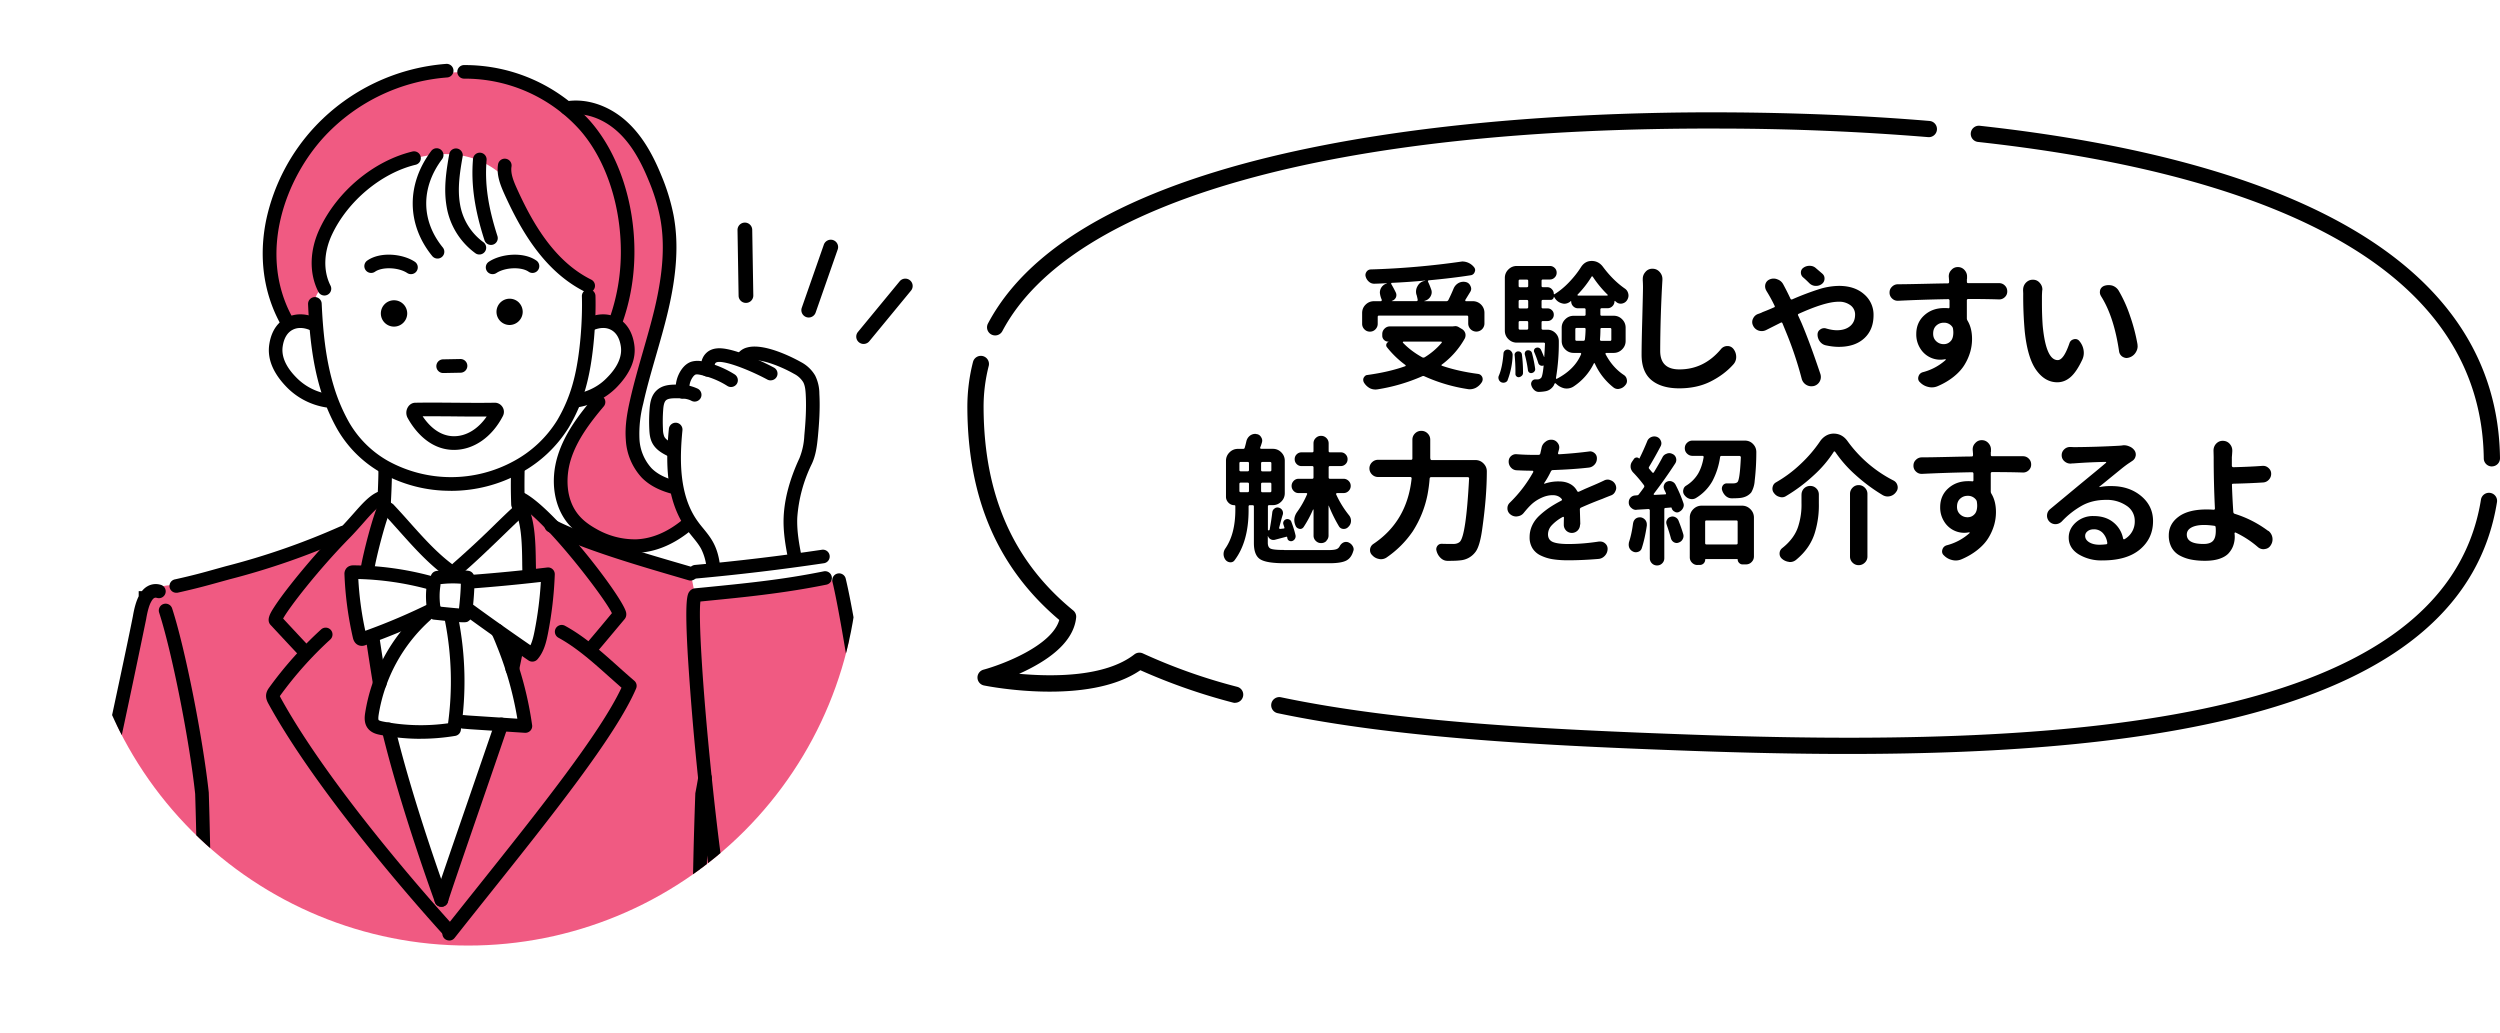 <svg xmlns="http://www.w3.org/2000/svg" viewBox="0 0 462.16 190.93"><defs><clipPath id="b"><path d="M14.39 102.64a72.16 72.16 0 0 0 144.32 0C158.71 62.79 126.38 0 86.53 0S14.39 62.79 14.39 102.64Z" style="fill:none"/></clipPath><pattern id="c" width="50" height="50" x="0" y="0" patternTransform="matrix(.08 0 0 .08 -7379.34 -6162.12)" patternUnits="userSpaceOnUse"><path d="M0 0h50v50H0z" style="fill:none"/><path d="M10 0H0v10A10 10 0 0 0 10 0Z" style="fill:#333"/><circle cx="25" cy="25" r="10" style="fill:#333"/><path d="M50 40a10 10 0 0 0-10 10h10V40ZM0 40v10h10A10 10 0 0 0 0 40ZM50 10V0H40a10 10 0 0 0 10 10Z" style="fill:#333"/></pattern><filter id="a" width="173" height="172" x="0" y="16.47" filterUnits="userSpaceOnUse"><feOffset/><feGaussianBlur result="e" stdDeviation="4.51"/><feFlood flood-color="#000" flood-opacity=".4"/><feComposite in2="e" operator="in"/><feComposite in="SourceGraphic"/></filter></defs><path d="M318.61 22.27c-73.02-.33-138.52 14.3-138.27 53.24.11 17.39 6.34 29.71 17.12 38.52-.76 7.28-15.25 11.22-15.25 11.22s19.43 3.94 28.43-3.08c24.39 11.45 61.24 13.68 102.13 15.15 75.3 2.7 146.15-3.01 147.86-50.05 1.73-47.53-61.45-64.63-142.02-65Z" style="fill:#fff"/><path d="M228.35 129.94c-.13 0-.26-.02-.39-.05a109.43 109.43 0 0 1-17.15-5.99c-9.67 6.62-28.1 2.98-28.9 2.82a1.5 1.5 0 0 1-.1-2.92c3.57-.97 12.66-4.44 14.01-9.19-11.32-9.56-16.88-22.36-16.99-39.1-.02-2.98.34-5.89 1.06-8.66a1.5 1.5 0 0 1 2.9.76 30.65 30.65 0 0 0-.96 7.88c.1 16.12 5.52 28.34 16.57 37.36.39.32.6.82.54 1.32-.37 3.56-3.31 6.76-8.72 9.52-.62.32-1.23.61-1.83.87 6.25.57 15.93.61 21.32-3.59a1.52 1.52 0 0 1 1.56-.18 104.06 104.06 0 0 0 17.45 6.18c.8.21 1.28 1.03 1.06 1.83a1.51 1.51 0 0 1-1.45 1.12ZM341.6 139.38c-9.69 0-19.39-.23-28.88-.57-26.44-.95-54.13-2.27-76.53-6.97a1.5 1.5 0 0 1 .62-2.94c22.17 4.66 49.71 5.97 76.02 6.91 64.28 2.3 138.93-.55 145.81-43.45a1.5 1.5 0 0 1 1.72-1.24c.82.13 1.38.9 1.24 1.72-6.2 38.67-62.77 46.54-120 46.54ZM460.66 86.23a1.5 1.5 0 0 1-1.5-1.48c-.21-16.56-8.98-30-26.08-39.94-15.69-9.13-38.38-15.38-67.42-18.57a1.5 1.5 0 0 1 .33-2.99c29.46 3.24 52.55 9.62 68.6 18.96 18.07 10.51 27.35 24.81 27.57 42.49a1.5 1.5 0 0 1-1.48 1.52h-.02ZM183.96 62.01a1.5 1.5 0 0 1-1.32-2.2c18.88-35.71 101.38-39.2 135.98-39.04 13.49.06 26.3.6 38.08 1.59a1.5 1.5 0 0 1-.25 2.99 477.53 477.53 0 0 0-37.84-1.58c-71.99-.33-120.55 13.32-133.31 37.44-.27.51-.79.8-1.33.8Z"/><circle cx="86.55" cy="102.64" r="72.16" style="fill:#fff;filter:url(#a)"/><path d="M149.05 58.62c.71.25 1.48-.13 1.73-.83l4.08-11.67c.25-.71-.13-1.48-.83-1.73s-1.48.13-1.73.83l-4.08 11.67c-.25.71.13 1.48.83 1.73ZM137.45 55.92a1.36 1.36 0 0 0 1.81-1.3l-.2-12.13a1.36 1.36 0 0 0-2.72.04l.2 12.13c0 .59.39 1.08.91 1.26ZM159.2 63.51c.52.18 1.13.03 1.5-.42l7.71-9.36c.48-.58.39-1.44-.19-1.91a1.35 1.35 0 0 0-1.91.19l-7.71 9.36a1.35 1.35 0 0 0 .61 2.14ZM254.94 58.34c-.17 0-.25.08-.25.25v1.27c0 .39-.14.73-.42 1.02-.28.29-.62.43-1.02.43s-.74-.14-1.02-.43a1.42 1.42 0 0 1-.42-1.02v-1.98c0-.63.22-1.15.65-1.57.43-.42.95-.63 1.56-.63h1.24c.07 0 .12-.03.15-.09a.26.26 0 0 0 .03-.17 4.18 4.18 0 0 1-.35-1.27 1.75 1.75 0 0 1 1.29-1.75c0-.03 0-.05-.03-.05-.75.05-1.5.08-2.26.1h-.05c-.36 0-.68-.12-.96-.36a1.9 1.9 0 0 1-.61-.94c-.03-.1-.05-.2-.05-.3 0-.22.07-.42.2-.61a.96.96 0 0 1 .76-.43 148.43 148.43 0 0 0 16.91-1.47 2.8 2.8 0 0 1 2.18 1.02c.15.17.23.36.23.58 0 .1-.03.21-.08.33a.89.89 0 0 1-.71.61c-2.29.36-4.88.67-7.77.94-.07 0-.11.03-.14.09a.2.2 0 0 0-.01.17c.22.46.41.93.58 1.42.07.17.1.35.1.53 0 .27-.08.53-.23.79-.25.42-.63.69-1.12.81-.02 0-.02.02 0 .05h4.06a.4.4 0 0 0 .38-.23c.34-.68.66-1.38.96-2.11.19-.44.49-.78.91-1.02a1.9 1.9 0 0 1 1.35-.18c.41.1.69.35.86.74.08.17.13.34.13.51 0 .2-.07.41-.2.61l-.89 1.45c-.02.05-.01.1.01.15s.06.08.11.08h1.22a2.14 2.14 0 0 1 2.2 2.2v1.9a1.5 1.5 0 0 1-1.5 1.52 1.5 1.5 0 0 1-1.5-1.52v-1.19c0-.17-.08-.25-.25-.25h-16.28Zm13.79 1.98.3-.03c.24 0 .46.07.66.2l.61.36c.29.19.48.44.58.76a1.37 1.37 0 0 1-.1.97 15.24 15.24 0 0 1-4.24 4.82c-.05.02-.07.06-.06.11 0 .06.04.1.09.11 2 .68 4.21 1.18 6.65 1.5.37.05.63.25.79.58a1.03 1.03 0 0 1-.1.99c-.29.44-.66.78-1.12 1.02-.36.17-.71.25-1.07.25-.14 0-.26 0-.38-.03a30.54 30.54 0 0 1-8-2.36.47.47 0 0 0-.46 0 33.37 33.37 0 0 1-8.25 2.41 2.34 2.34 0 0 1-1.37-.2 2.9 2.9 0 0 1-1.07-.99 1.07 1.07 0 0 1-.18-.58c0-.22.08-.42.25-.61a.72.72 0 0 1 .53-.28c2.67-.37 5-.91 6.98-1.62.05-.02.08-.05.09-.1a.15.15 0 0 0-.06-.13 17.59 17.59 0 0 1-3.4-3.28.58.58 0 0 1-.11-.56c.06-.2.19-.35.39-.43 0-.03 0-.05-.03-.05h-.03c-.3 0-.56-.11-.77-.32a1.06 1.06 0 0 1-.32-.77v-.3c0-.39.14-.72.42-1s.61-.42 1-.42h11.65s.07 0 .1-.03Zm-6.86-5.79a1.99 1.99 0 0 1 .18-1.63c.27-.51.69-.83 1.24-.96l.18-.05v-.03c-2 .19-4.05.33-6.17.43-.05 0-.09.03-.11.08s-.02.1.01.15c.32.54.6 1.07.84 1.57a1.1 1.1 0 0 1 0 .92c-.15.3-.4.51-.74.61v.05h4.57c.07 0 .12-.03.17-.08.04-.05.05-.11.04-.18-.05-.29-.12-.58-.2-.89Zm4.65 8.83s.04-.08.01-.13-.06-.08-.11-.08h-6.98s-.06.03-.09.08-.02.09.01.13c.95 1 2.13 1.9 3.55 2.69.15.08.3.08.46 0a13.03 13.03 0 0 0 3.15-2.69ZM278.71 70.3a.81.81 0 0 1-.55.42.94.94 0 0 1-.7-.09.91.91 0 0 1-.41-.53.88.88 0 0 1 .05-.69c.42-.98.7-2.34.84-4.06a.74.74 0 0 1 .29-.56.75.75 0 0 1 .62-.15c.24.05.43.18.58.38s.22.42.2.66a13.88 13.88 0 0 1-.94 4.62Zm21.81-7.27c0 .61-.22 1.13-.65 1.56s-.95.65-1.56.65h-1.37c-.05 0-.09.03-.13.08a.14.14 0 0 0 0 .15c.85 1.62 1.96 2.9 3.35 3.83.32.2.52.49.58.86a1.12 1.12 0 0 1-.25 1.01c-.29.37-.64.6-1.07.69-.1.03-.21.05-.33.05a1.3 1.3 0 0 1-.81-.28 11.77 11.77 0 0 1-3.45-4.42c-.02-.05-.05-.08-.1-.08s-.08.03-.1.08a10.66 10.66 0 0 1-3.81 4.29 2.36 2.36 0 0 1-1.65.28 3.22 3.22 0 0 1-1.55-.89.15.15 0 0 0-.13-.04c-.05 0-.09.05-.13.11-.07.2-.15.36-.25.48-.39.52-.91.83-1.55.91-.27.05-.62.08-1.04.1h-.05c-.32 0-.61-.12-.86-.36a1.91 1.91 0 0 1-.53-.89.85.85 0 0 1 .15-.76.72.72 0 0 1 .66-.3h.33a.9.9 0 0 0 .71-.33c.17-.25.31-.98.43-2.18 0-.02 0-.03-.03-.05-.02-.02-.03-.02-.05 0a.65.65 0 0 1-.56-.05.7.7 0 0 1-.36-.46c-.19-.61-.43-1.27-.74-1.98a.55.55 0 0 1 0-.47.55.55 0 0 1 .36-.32.7.7 0 0 1 .89.36 24.84 24.84 0 0 1 .57 1.34c.03 0 .04-.02.04-.05.05-.66.09-1.45.13-2.36.02-.08 0-.15-.05-.19a.28.28 0 0 0-.18-.06h-4.98c-.61 0-1.13-.22-1.56-.65s-.65-.95-.65-1.56v-9.75c0-.61.22-1.13.65-1.56s.95-.65 1.56-.65h6.12c.34 0 .63.12.88.36s.37.53.37.88-.12.64-.37.89a1.2 1.2 0 0 1-.88.37h-1.29c-.17 0-.25.08-.25.25v.94c0 .15.08.23.23.23h.81c.34 0 .63.12.86.37.24.25.36.54.36.88 0 .02.02.03.05.05.03.02.06.02.08 0 .91-.56 1.81-1.29 2.68-2.2.87-.91 1.61-1.84 2.22-2.81.49-.76 1.15-1.14 1.98-1.14s1.54.36 2.08 1.09c1.25 1.68 2.59 3 4.01 3.99.34.22.56.53.66.94.03.12.05.25.05.38 0 .25-.07.5-.2.74-.2.37-.5.61-.89.71a1.27 1.27 0 0 1-1.1-.2l-.3-.25c-.02-.02-.04-.02-.06 0-.03.02-.04.03-.04.05 0 .36-.13.66-.38.91s-.56.38-.91.38h-1.07c-.17 0-.25.08-.25.25v.89c0 .17.08.25.25.25h2.21c.61 0 1.13.22 1.56.65s.65.95.65 1.56v2.44ZM280 65.67a.58.58 0 0 1 .15-.48.66.66 0 0 1 .46-.23c.19-.02.35.03.5.14.14.11.22.26.24.44.13 1.08.2 2.12.2 3.12v.28c0 .2-.07.38-.22.52a1 1 0 0 1-.52.27.57.57 0 0 1-.46-.15.57.57 0 0 1-.2-.46v-.51c0-.93-.05-1.91-.15-2.95Zm2.51-13.73c0-.17-.08-.25-.25-.25h-1.27c-.17 0-.25.08-.25.25v.91c0 .17.08.25.25.25h1.27c.17 0 .25-.08.25-.25v-.91Zm0 3.76c0-.17-.08-.25-.25-.25h-1.27c-.17 0-.25.08-.25.25v1.07c0 .17.08.25.25.25h1.27c.17 0 .25-.08.25-.25V55.7Zm-1.52 3.65c-.17 0-.25.08-.25.25v1.09c0 .17.08.25.25.25h1.27c.17 0 .25-.08.25-.25V59.6c0-.17-.08-.25-.25-.25h-1.27Zm.89 6.17a.73.73 0 0 1 .08-.48.54.54 0 0 1 .41-.28c.19-.03.36 0 .52.09.16.09.27.23.32.42.27 1.02.46 1.97.58 2.87.03.19 0 .36-.13.52a.7.7 0 0 1-.46.29.55.55 0 0 1-.5-.09.63.63 0 0 1-.24-.44c-.12-.91-.31-1.88-.58-2.89Zm3.1-4.82c0 .17.08.25.25.25h.81c.61 0 1.12.22 1.55.66.39.41.58.89.58 1.45a39 39 0 0 1-.53 6.83c0 .05.02.09.06.13.04.03.08.03.11 0 2.2-1.15 3.69-2.66 4.47-4.52.03-.07.03-.13 0-.18a.16.16 0 0 0-.15-.08h-1.22c-.61 0-1.13-.22-1.56-.65s-.65-.95-.65-1.56v-2.44c0-.61.22-1.13.65-1.56s.95-.65 1.56-.65h1.96c.17 0 .25-.08.25-.25v-.89c0-.17-.08-.25-.25-.25h-1.14a1.2 1.2 0 0 1-.9-.37 1.22 1.22 0 0 1-.37-.9c0-.02-.01-.03-.04-.05-.03-.02-.05-.02-.06 0l-.1.1c-.34.25-.69.38-1.07.38-.15 0-.3-.03-.46-.08a2.13 2.13 0 0 1-1.29-.96l-.15-.23c-.02-.02-.03-.02-.05 0 0 .15-.06.28-.17.39a.54.54 0 0 1-.39.17h-1.47c-.15 0-.23.08-.23.25v1.09c0 .15.08.23.23.23h.86c.32 0 .6.11.83.34s.34.5.34.83-.11.6-.34.83-.5.34-.83.34h-.86c-.15 0-.23.08-.23.23v1.12Zm6.24 2.05c0 .17.08.25.25.25h1.24c.17 0 .26-.08.28-.25.07-.52.11-1.15.13-1.88 0-.17-.08-.25-.25-.25h-1.4c-.17 0-.25.08-.25.25v1.88Zm.43-8.32s-.04.08-.03.13c.02.05.05.08.1.08h5.41s.06-.02.08-.06c.02-.04 0-.08-.03-.11a19.68 19.68 0 0 1-2.72-3.3c-.03-.05-.08-.08-.14-.08s-.1.03-.11.08a18.86 18.86 0 0 1-2.56 3.28Zm6.23 6.45c0-.17-.08-.25-.25-.25h-1.52c-.17 0-.25.08-.25.25 0 .68-.03 1.3-.08 1.88 0 .07.02.13.06.18.04.05.1.08.17.08h1.62c.17 0 .25-.08.25-.25v-1.88ZM303.69 51.71v-.15c0-.49.16-.91.48-1.27a1.6 1.6 0 0 1 1.29-.61h.03c.54 0 .99.21 1.35.63.32.37.48.8.48 1.27v.18a239.03 239.03 0 0 0-.41 13.1c0 2.29 1.18 3.43 3.55 3.43 3.03 0 5.59-1.25 7.69-3.76.3-.36.69-.54 1.14-.56h.05c.44 0 .8.17 1.09.51.36.46.53.96.53 1.52a2 2 0 0 1-.53 1.37c-1.13 1.27-2.54 2.32-4.21 3.16s-3.61 1.26-5.79 1.26-3.91-.51-5.13-1.52-1.83-2.58-1.83-4.7c0-1.27.04-3.5.13-6.69.08-3.19.13-5.11.13-5.75 0-.49-.02-.96-.05-1.42ZM326.54 53.74a1.54 1.54 0 0 1-.18-1.22c.13-.42.41-.72.84-.89a1.81 1.81 0 0 1 1.4.02c.47.17.83.48 1.07.94a48.9 48.9 0 0 1 1.32 2.62c.07.15.18.19.33.13a52.07 52.07 0 0 1 4.8-1.83 12.8 12.8 0 0 1 3.83-.66c1.95 0 3.5.52 4.66 1.55a4.95 4.95 0 0 1 1.74 3.86c0 1.81-.58 3.24-1.73 4.29-1.15 1.05-2.72 1.57-4.7 1.57-.73 0-1.52-.09-2.39-.28-.46-.1-.83-.35-1.12-.74a2.07 2.07 0 0 1-.41-1.24c0-.42.17-.74.51-.96a1.21 1.21 0 0 1 1.07-.18c.74.22 1.41.33 2.01.33 1.02 0 1.83-.26 2.44-.77.61-.52.91-1.22.91-2.12a2.1 2.1 0 0 0-.83-1.71 3.45 3.45 0 0 0-2.25-.67c-1.62 0-4.07.75-7.34 2.23-.15.07-.19.18-.1.33l.61 1.35c1.07 2.52 2.23 5.68 3.5 9.47a1.73 1.73 0 0 1-1.21 2.2 2.8 2.8 0 0 1-.48.05 1.86 1.86 0 0 1-1.77-1.39 66.56 66.56 0 0 0-3-8.89l-.56-1.37c-.07-.15-.18-.19-.33-.1l-2.72 1.37a1.82 1.82 0 0 1-1.37.08 1.72 1.72 0 0 1-1.02-.94 1.4 1.4 0 0 1 0-1.26c.2-.44.53-.74.99-.89.36-.12.62-.23.79-.33.51-.19 1.2-.47 2.08-.86.17-.05.21-.15.13-.3a26.93 26.93 0 0 0-1.52-2.77Zm10.34-3.15c.27.24.41.53.41.89 0 .44-.18.79-.53 1.04-.3.22-.64.33-1.02.33h-.15a1.7 1.7 0 0 1-1.12-.51c-.42-.42-.81-.79-1.17-1.09a1.15 1.15 0 0 1-.38-.86c0-.37.15-.67.46-.89a1.9 1.9 0 0 1 1.12-.36h.05c.44 0 .82.14 1.14.43l1.19 1.02ZM369.55 52.34c.42 0 .79.15 1.09.46.29.29.43.64.43 1.07s-.15.78-.46 1.07c-.29.27-.63.41-1.02.41h-.05c-1.54-.05-3.45-.08-5.71-.08-.07 0-.12.03-.17.08a.28.28 0 0 0-.06.18v3.33c0 .15.05.3.15.46.54.91.81 2.03.81 3.35 0 .8-.11 1.59-.33 2.37a9.73 9.73 0 0 1-1.04 2.36c-.47.79-1.14 1.53-2.01 2.23s-1.88 1.3-3.05 1.79a2.7 2.7 0 0 1-1.7.1 3 3 0 0 1-1.5-.86.93.93 0 0 1-.33-.71c0-.12.02-.23.05-.33.12-.41.38-.68.79-.81a10.08 10.08 0 0 0 4.24-2.26c.03-.03.04-.07.01-.1s-.06-.05-.09-.05a4.34 4.34 0 0 1-4.64-2.03 4.8 4.8 0 0 1-.71-2.62c0-1.42.5-2.58 1.49-3.47s2.21-1.33 3.67-1.33c.25 0 .51 0 .76.03.07.02.12 0 .17-.04.04-.04.06-.1.06-.17v-1.22c-.02-.17-.1-.25-.25-.25-3.05.05-6.13.15-9.24.3h-.1c-.39 0-.73-.14-1.02-.41a1.44 1.44 0 0 1-.48-1.12c0-.41.14-.75.43-1.04.29-.3.65-.47 1.09-.48 1.05 0 2.68-.03 4.89-.08s3.66-.08 4.35-.08c.17 0 .25-.09.25-.28 0-.24 0-.41-.03-.51 0-.14 0-.26-.03-.38v-.15c0-.44.15-.82.46-1.14.32-.37.73-.56 1.22-.56s.91.19 1.24.56c.3.34.46.73.46 1.17v.33c0 .07 0 .12-.03.15v.51c0 .08.02.15.06.19.04.04.1.06.17.06h5.69Zm-12.18 9.35c0 .58.19 1.04.58 1.4.39.36.85.53 1.37.53.58 0 1.04-.23 1.4-.69.25-.34.38-.83.38-1.47 0-.2-.02-.41-.05-.63a.83.83 0 0 0-.18-.46 1.83 1.83 0 0 0-1.55-.71c-.53 0-.98.18-1.37.53-.39.36-.58.85-.58 1.5ZM374 53.59c0-.51.17-.95.51-1.32.36-.37.78-.56 1.27-.56h.03c.52 0 .96.2 1.29.61.3.34.46.74.46 1.19 0 .07 0 .13-.03.18-.03.47-.05.86-.05 1.17v1.12c0 1.59.05 3.04.15 4.34.41 4.16 1.33 6.25 2.77 6.25.73 0 1.45-1.03 2.16-3.1.13-.41.41-.66.84-.76a.95.95 0 0 1 1.01.35 3.38 3.38 0 0 1 .81 2.16c0 .44-.09.86-.28 1.27-.71 1.51-1.43 2.58-2.17 3.22s-1.55.96-2.45.96c-1.52 0-2.82-.76-3.9-2.27s-1.78-3.91-2.12-7.17a72.65 72.65 0 0 1-.28-6.96l-.03-.69Zm14.42 1.17a1.33 1.33 0 0 1-.23-.71c0-.14.02-.28.05-.43.13-.39.4-.65.79-.79a2.53 2.53 0 0 1 1.47-.03c.49.17.87.47 1.14.89a24.67 24.67 0 0 1 2.13 4.71 33.7 33.7 0 0 1 1.37 5.22l.03.38c0 .39-.11.76-.33 1.12a2.15 2.15 0 0 1-1.7 1.06c-.24 0-.47-.07-.71-.2a1.41 1.41 0 0 1-.69-1.04c-.63-4.28-1.74-7.68-3.33-10.18ZM237.42 101.69h8.2c.61 0 1.06-.05 1.36-.14.3-.09.52-.27.67-.55.15-.3.37-.53.66-.69.17-.08.34-.13.51-.13.12 0 .24.02.36.05.37.14.66.36.86.69.13.2.2.42.2.63 0 .12-.03.24-.08.36-.25.85-.69 1.43-1.32 1.74-.63.31-1.64.47-3.05.47h-8.38c-2.22 0-3.71-.25-4.47-.75-.76-.5-1.14-1.49-1.14-2.98v-6.75c0-.17-.08-.25-.25-.25h-.48c-.17 0-.25.08-.25.25v.69c0 3.86-.86 6.94-2.59 9.24a.88.88 0 0 1-.74.38h-.08a1.2 1.2 0 0 1-.86-.46 1.78 1.78 0 0 1-.06-2.05c1.25-1.79 1.88-4.2 1.88-7.21v-.66c0-.12-.06-.18-.18-.18-.42 0-.79-.15-1.09-.46s-.46-.67-.46-1.09v-6.65c0-.61.22-1.13.65-1.56s.95-.65 1.56-.65h.96c.17 0 .27-.08.3-.23.12-.42.22-.81.3-1.17.1-.42.32-.77.66-1.04.3-.22.63-.33.96-.33.07 0 .13 0 .2.03.41.03.71.23.91.58.13.2.2.42.2.63 0 .14-.03.28-.08.43a7.96 7.96 0 0 1-.3.86c-.02.05 0 .1.03.15.03.05.08.08.15.08h2.16c.61 0 1.13.22 1.56.65s.65.95.65 1.56v5.99c0 .61-.22 1.13-.65 1.56s-.95.65-1.56.65h-.66c-.17 0-.25.08-.25.25v4.27c0 .1.05.15.15.14.1 0 .16-.06.18-.17.19-1.02.35-2.06.48-3.15.03-.3.17-.54.41-.71a.86.86 0 0 1 .76-.17 1.02 1.02 0 0 1 .81.97c0 .1 0 .2-.03.3-.1.3-.23.74-.38 1.31l-.3 1.13c-.02.07 0 .12.04.17a.2.2 0 0 0 .14.06l.69-.08c.1-.02.13-.08.1-.18l-.18-.56a.7.7 0 0 1 .04-.58.78.78 0 0 1 1.04-.34.7.7 0 0 1 .39.44c.32.85.58 1.66.76 2.44a.93.93 0 0 1-.59 1.09.7.7 0 0 1-.58-.05.59.59 0 0 1-.33-.46.67.67 0 0 1-.03-.18c-.02-.08-.07-.12-.15-.1l-2.11.56a1.06 1.06 0 0 1-1.3-.69h-.03v1.24c0 .58.18.94.53 1.1.36.16 1.18.24 2.46.24Zm-8.05-16.3c-.17 0-.25.08-.25.25v1.24c0 .17.08.25.25.25h1.27c.17 0 .25-.08.25-.25v-1.24c0-.17-.08-.25-.25-.25h-1.27Zm0 3.83c-.17 0-.25.08-.25.25v1.27c0 .17.08.25.25.25h1.27c.17 0 .25-.08.25-.25v-1.27c0-.17-.08-.25-.25-.25h-1.27Zm5.41-2.08c.17 0 .25-.08.25-.25v-1.24c0-.17-.08-.25-.25-.25h-1.4c-.17 0-.25.08-.25.25v1.24c0 .17.08.25.25.25h1.4Zm0 3.86c.17 0 .25-.08.25-.25v-1.27c0-.17-.08-.25-.25-.25h-1.4c-.17 0-.25.08-.25.25v1.27c0 .17.08.25.25.25h1.4Zm10.44 8.99c-.27.27-.6.41-.99.41s-.72-.14-.99-.41a1.32 1.32 0 0 1-.41-.96v-4.8s-.01-.03-.04-.04l-.06.01a20.8 20.8 0 0 1-1.75 3.25c-.17.22-.37.33-.61.33-.07 0-.13 0-.18-.03a.88.88 0 0 1-.69-.58 2.52 2.52 0 0 1-.23-1.02c0-.52.18-1.03.53-1.52a16.88 16.88 0 0 0 1.83-3.25.14.14 0 0 0 0-.15.16.16 0 0 0-.15-.08h-1.42c-.36 0-.66-.13-.91-.39s-.38-.57-.38-.93.13-.66.38-.93c.25-.26.56-.39.91-.39h2.51c.17 0 .25-.08.25-.25v-1.85c0-.17-.08-.25-.25-.25h-1.96a1.2 1.2 0 0 1-.9-.37c-.25-.25-.37-.55-.37-.9s.12-.66.37-.9c.25-.25.55-.37.9-.37h1.96c.17 0 .25-.08.25-.25v-1.4c0-.39.13-.72.41-.99.27-.27.6-.41.99-.41s.72.14.99.41c.27.27.41.6.41.99v1.4c0 .17.08.25.25.25h1.98c.36 0 .66.12.9.37.25.25.37.55.37.9s-.12.66-.37.9c-.25.25-.55.37-.9.37h-1.98c-.17 0-.25.08-.25.25v1.85c0 .17.08.25.25.25h2.51c.36 0 .66.13.93.39.26.26.39.57.39.93s-.13.66-.39.93c-.26.26-.57.39-.93.39h-1.22c-.05 0-.09.03-.13.08-.03.05-.04.1-.03.15a18.19 18.19 0 0 0 2.39 3.88c.24.3.36.64.36 1.02 0 .42-.15.79-.46 1.09-.24.27-.53.41-.86.41h-.08a.99.99 0 0 1-.84-.51 26.96 26.96 0 0 1-1.87-3.8c-.03 0-.04.03-.04.06v5.48c0 .37-.14.69-.41.96ZM264.44 84.8c0 .17.08.25.25.25h8.07c.59 0 1.1.22 1.52.66.39.41.58.88.58 1.42 0 3.11-.28 6.64-.84 10.59-.3 2.25-.75 3.72-1.32 4.39a3.85 3.85 0 0 1-2.67 1.47c-.54.07-1.24.1-2.08.1h-.36c-.46 0-.87-.17-1.23-.5a2.72 2.72 0 0 1-.85-1.61c0-.22.06-.42.18-.61.2-.29.47-.43.81-.43h.03c.66.02 1.37.03 2.13.03.52 0 .93-.14 1.22-.41.76-.78 1.33-4.67 1.7-11.68.02-.07 0-.13-.05-.18s-.11-.08-.18-.08h-6.78c-.17 0-.26.08-.28.25a26.45 26.45 0 0 1-.41 3.07 19.58 19.58 0 0 1-2.71 6.69 18.47 18.47 0 0 1-4.9 4.88 1.9 1.9 0 0 1-.99.28c-.12 0-.24-.02-.36-.05a2.15 2.15 0 0 1-1.24-.69 1.24 1.24 0 0 1-.41-.94v-.13c.05-.42.25-.75.58-.99 4.18-2.78 6.55-6.82 7.11-12.14a.28.28 0 0 0-.06-.18.21.21 0 0 0-.17-.08h-5.97c-.44 0-.82-.16-1.13-.47a1.56 1.56 0 0 1 0-2.24c.31-.31.69-.47 1.13-.47h6.09c.17 0 .25-.08.25-.25V81.3c0-.46.16-.85.48-1.17.32-.32.71-.48 1.17-.48s.85.16 1.17.48c.32.32.48.71.48 1.17v3.45ZM292.09 96.99c0 .41-.14.76-.43 1.07a1.5 1.5 0 0 1-2.16 0c-.27-.3-.41-.65-.41-1.04v-.05c0-.29 0-.71.03-1.27 0-.07-.03-.11-.08-.14s-.1-.02-.15.01a7.87 7.87 0 0 0-2.03 1.54 2.47 2.47 0 0 0-.69 1.66c0 .69.3 1.17.89 1.42.59.25 1.55.38 2.87.38 1.76 0 3.65-.15 5.66-.46h.23c.34 0 .63.11.89.33.32.27.48.61.48 1.02v.05c-.02.47-.19.89-.52 1.24s-.73.55-1.21.58c-2.03.17-3.9.25-5.61.25-1.07 0-2.01-.07-2.82-.2a7.94 7.94 0 0 1-2.21-.69 3.6 3.6 0 0 1-1.52-1.33 3.8 3.8 0 0 1-.53-2.07c0-.76.16-1.49.48-2.17.32-.69.78-1.3 1.38-1.85.6-.55 1.21-1.03 1.83-1.45.62-.41 1.33-.83 2.15-1.26.17-.08.19-.19.08-.33-.39-.46-.94-.69-1.65-.69s-1.41.17-2.13.51c-.73.34-1.35.76-1.88 1.27-.39.37-.84.87-1.35 1.5-.29.36-.67.57-1.14.63-.08.02-.17.03-.25.03a1.7 1.7 0 0 1-1.04-.36 1.4 1.4 0 0 1-.58-1.07v-.1c0-.41.15-.75.46-1.04a24.42 24.42 0 0 0 4.32-5.66c.02-.05 0-.1-.03-.15a.16.16 0 0 0-.13-.08h-.05c-.88 0-1.83-.03-2.84-.08a1.48 1.48 0 0 1-1.07-.5 1.6 1.6 0 0 1-.43-1.13c0-.39.14-.72.43-.99.27-.24.58-.36.94-.36a42.5 42.5 0 0 0 3.15.13h.99c.17 0 .28-.08.33-.23l.23-1.02c.08-.47.31-.85.69-1.14.32-.27.68-.41 1.07-.41h.15c.46.03.82.24 1.09.61.19.25.28.52.28.81 0 .12-.02.25-.05.38l-.18.66c-.02.05 0 .1.03.15.03.05.08.08.15.08a79.81 79.81 0 0 0 5.74-.54c.3 0 .58.11.84.33.29.25.43.57.43.94v.03c0 .44-.14.82-.43 1.14-.29.32-.64.51-1.07.56-1.9.22-4.11.37-6.65.46a.42.42 0 0 0-.36.25c-.39.81-.8 1.53-1.24 2.16-.02.03-.01.06.01.09s.05.03.09.01a7.8 7.8 0 0 1 2.67-.41c.76 0 1.43.15 2.01.46.58.3 1.02.75 1.32 1.32.08.14.2.17.36.1l1.09-.5 1.19-.51a52 52 0 0 0 2.31-1.03c.22-.12.45-.18.69-.18.19 0 .37.04.56.13a1.53 1.53 0 0 1 1.02 1.42c0 .19-.05.38-.15.58-.17.41-.46.68-.86.81-.49.19-1 .39-1.52.61a67.94 67.94 0 0 0-3.96 1.62.37.37 0 0 0-.23.36l.08 2.74ZM307.65 90.46c-.07-.15-.1-.3-.1-.46 0-.12.03-.24.08-.36a1 1 0 0 1 .56-.61 1.12 1.12 0 0 1 .89-.02c.3.12.52.31.66.58a24.11 24.11 0 0 1 1.45 3.38c.05.14.08.27.08.41 0 .19-.05.37-.15.56-.15.3-.39.53-.71.69a.75.75 0 0 1-.38.1.75.75 0 0 1-.43-.13 1.02 1.02 0 0 1-.56-.63v-.05c-.03-.08-.09-.12-.18-.1l-.94.08c-.17 0-.25.08-.25.25v9.04c0 .37-.13.69-.39.95s-.58.39-.95.39-.69-.13-.95-.39a1.3 1.3 0 0 1-.39-.95v-8.86c0-.07-.03-.12-.08-.17a.28.28 0 0 0-.18-.06l-2.16.13-.1.03c-.34 0-.63-.12-.89-.36a1.27 1.27 0 0 1-.48-.91v-.13c0-.32.1-.6.3-.84.24-.27.54-.41.91-.43l.33-.03c.12 0 .22-.05.3-.15.29-.37.61-.8.96-1.29.1-.14.1-.28 0-.43a23.04 23.04 0 0 0-2.03-2.39c-.25-.29-.4-.61-.43-.96v-.15c0-.3.09-.59.28-.86l.33-.48c.1-.15.25-.24.44-.27.19-.03.36.03.5.17.05.03.08.03.1-.03.51-1.02.97-2.05 1.4-3.1.13-.37.38-.64.74-.81.19-.08.38-.13.58-.13.17 0 .33.03.48.08.36.14.6.38.74.74.07.15.1.3.1.46 0 .19-.05.37-.15.56a76.02 76.02 0 0 1-2.11 3.76c-.1.15-.09.29.03.41l.56.66c.03.03.08.05.14.05s.11-.03.14-.08c.61-1 1.13-1.91 1.57-2.74.17-.36.44-.59.81-.71.15-.07.31-.1.48-.1.19 0 .38.05.58.15.34.15.56.41.66.76a1.2 1.2 0 0 1-.15.99 90.13 90.13 0 0 1-3.96 5.61c-.03.03-.04.08-.01.13s.06.08.11.08l2.03-.1c.05 0 .09-.02.11-.06.03-.04.03-.09.01-.14-.1-.24-.21-.47-.33-.69Zm-5.74 6.25c.05-.34.21-.62.48-.84.22-.15.46-.23.71-.23h.23c.36.07.64.25.86.53.17.24.25.5.25.79v.2c-.24 1.61-.55 3-.94 4.19a1 1 0 0 1-.66.66c-.14.05-.28.08-.43.08a1.1 1.1 0 0 1-.53-.13 1.37 1.37 0 0 1-.69-.71c-.07-.19-.1-.37-.1-.56 0-.15.02-.3.05-.46.32-.96.58-2.14.76-3.53Zm6.2.25a.92.92 0 0 1 .05-.84 1 1 0 0 1 .63-.56c.13-.05.26-.08.38-.08.19 0 .36.04.53.13.29.14.49.36.61.66.34.86.63 1.68.86 2.46a1.2 1.2 0 0 1-.1.94c-.15.3-.4.52-.74.63a.94.94 0 0 1-.36.08c-.17 0-.34-.04-.51-.13a1.2 1.2 0 0 1-.56-.71c-.2-.76-.47-1.62-.81-2.59Zm3.77-13.1c-.28-.27-.42-.6-.42-1s.14-.73.42-1c.28-.27.61-.41 1-.41h9.67c.61 0 1.12.21 1.52.63.41.42.61.92.61 1.5 0 1.81-.1 3.57-.3 5.28a4.95 4.95 0 0 1-.63 2.16c-.46.56-1.1.9-1.93 1.02-.37.05-.93.08-1.68.08-.41 0-.77-.14-1.09-.41a2.43 2.43 0 0 1-.69-1.09c-.03-.1-.05-.2-.05-.3 0-.2.06-.4.18-.58a.88.88 0 0 1 .74-.38h1.17c.37 0 .64-.08.81-.25.29-.34.49-1.86.61-4.57 0-.07-.03-.13-.08-.18s-.11-.08-.18-.08h-3.3c-.17 0-.26.08-.28.25a13.65 13.65 0 0 1-1.41 4.39 8.52 8.52 0 0 1-3.06 3.15c-.24.14-.47.2-.71.2-.14 0-.27-.02-.41-.05-.39-.1-.72-.33-.99-.69a1.14 1.14 0 0 1-.25-.71c0-.08 0-.16.03-.23.05-.36.23-.63.53-.81a6.6 6.6 0 0 0 2.21-2.22c.49-.85.83-1.87 1.02-3.03a.2.2 0 0 0-.04-.18.21.21 0 0 0-.17-.08h-1.85c-.39 0-.72-.14-1-.41Zm1.92 20.59c-.39 0-.72-.14-1-.42s-.42-.61-.42-1v-7.34c0-.61.22-1.13.65-1.56s.95-.65 1.56-.65h7.44c.61 0 1.13.22 1.56.65s.65.95.65 1.56v7.16c0 .41-.14.76-.43 1.05-.29.3-.64.44-1.07.44h-.61c-.24 0-.44-.09-.62-.27s-.27-.39-.27-.62c0-.07-.03-.1-.1-.1h-5.81c-.07 0-.1.03-.1.1a.98.98 0 0 1-.99.99h-.43Zm7.43-7.99c0-.17-.08-.25-.25-.25h-5.51c-.17 0-.25.08-.25.25v3.94c0 .17.08.25.25.25h5.51c.17 0 .25-.08.25-.25v-3.94ZM339.24 83.53c-.03-.05-.08-.08-.14-.08s-.1.03-.11.08a21.5 21.5 0 0 1-3.71 4.35 30.3 30.3 0 0 1-5.1 3.82 1.35 1.35 0 0 1-1.22.15c-.41-.1-.75-.34-1.02-.71-.19-.24-.28-.5-.28-.79 0-.1 0-.19.03-.28.07-.39.27-.69.61-.89a23.54 23.54 0 0 0 4.61-3.44 24.59 24.59 0 0 0 3.57-4.18c.29-.42.65-.76 1.09-1.02a2.8 2.8 0 0 1 1.4-.38c1.05 0 1.9.46 2.56 1.37a23.78 23.78 0 0 0 8.53 7.31c.37.2.61.51.71.91a1.3 1.3 0 0 1-.23 1.17 1.89 1.89 0 0 1-1.6.86c-.29 0-.58-.08-.86-.23a31.98 31.98 0 0 1-5.07-3.76 22.9 22.9 0 0 1-3.77-4.29Zm-6.2 7.9a1.58 1.58 0 0 1 1.6-1.6c.44 0 .82.15 1.13.46.31.3.47.69.47 1.14v1.62a17.24 17.24 0 0 1-.69 5.26c-.27.96-.7 1.89-1.29 2.77-.59.88-1.35 1.69-2.26 2.44-.32.25-.69.38-1.09.38-.07 0-.14 0-.2-.03a2.38 2.38 0 0 1-1.27-.56c-.3-.25-.46-.58-.46-.96 0-.42.16-.76.48-1.02.78-.61 1.42-1.27 1.93-1.98s.87-1.45 1.09-2.22a13 13 0 0 0 .55-4.17v-1.52Zm8.96-.13c0-.44.16-.82.47-1.14.31-.32.69-.48 1.13-.48s.82.16 1.14.48c.32.32.48.7.48 1.14v11.58c0 .44-.16.82-.48 1.13-.32.31-.7.47-1.14.47s-.82-.16-1.13-.47a1.55 1.55 0 0 1-.47-1.13V91.3ZM373.97 84.34c.42 0 .79.15 1.09.46.29.29.43.64.43 1.07s-.15.78-.46 1.07c-.29.27-.63.41-1.02.41h-.05c-1.54-.05-3.45-.08-5.71-.08-.07 0-.12.03-.17.08a.28.28 0 0 0-.06.18v3.33c0 .15.05.3.15.46.54.91.81 2.03.81 3.35 0 .8-.11 1.59-.33 2.37a9.73 9.73 0 0 1-1.04 2.36c-.47.79-1.14 1.53-2.01 2.23s-1.88 1.3-3.05 1.79a2.7 2.7 0 0 1-1.7.1 3 3 0 0 1-1.5-.86.93.93 0 0 1-.33-.71c0-.12.02-.23.05-.33.12-.41.38-.68.79-.81a10.08 10.08 0 0 0 4.24-2.26c.03-.03.04-.07.01-.1s-.06-.05-.09-.05a4.34 4.34 0 0 1-4.64-2.03 4.8 4.8 0 0 1-.71-2.62c0-1.42.5-2.58 1.49-3.47s2.21-1.33 3.67-1.33c.25 0 .51 0 .76.03.07.02.12 0 .17-.04.04-.04.06-.1.06-.17v-1.22c-.02-.17-.1-.25-.25-.25-3.05.05-6.13.15-9.24.3h-.1c-.39 0-.73-.14-1.02-.41a1.44 1.44 0 0 1-.48-1.12c0-.41.14-.75.43-1.04.29-.3.65-.47 1.09-.48 1.05 0 2.68-.03 4.89-.08s3.66-.08 4.35-.08c.17 0 .25-.09.25-.28 0-.24 0-.41-.03-.51 0-.14 0-.26-.03-.38v-.15c0-.44.15-.82.46-1.14.32-.37.73-.56 1.22-.56s.91.19 1.24.56c.3.34.46.73.46 1.17v.33c0 .07 0 .12-.03.15v.51c0 .08.02.15.06.19.04.04.1.06.17.06h5.69Zm-12.19 9.35c0 .58.19 1.04.58 1.4.39.36.85.53 1.37.53.58 0 1.04-.23 1.4-.69.25-.34.38-.83.38-1.47 0-.2-.02-.41-.05-.63a.83.83 0 0 0-.18-.46 1.83 1.83 0 0 0-1.55-.71c-.53 0-.98.18-1.37.53-.39.36-.58.85-.58 1.5ZM392.35 82.34c.08-.02.18-.03.28-.03.34 0 .66.07.96.2.41.15.74.4.99.74.17.24.25.5.25.79 0 .08 0 .17-.03.25-.07.37-.26.67-.58.89l-.61.41c-.41.27-.91.64-1.5 1.12l-2.31 1.88c-.95.78-1.52 1.24-1.7 1.37a.08.08 0 0 0 0 .09 10.12 10.12 0 0 1 2.23-.19c2.18 0 4.01.61 5.48 1.83s2.21 2.77 2.21 4.65c0 2.12-.8 3.86-2.41 5.22-1.61 1.36-3.91 2.04-6.91 2.04a8.07 8.07 0 0 1-4.49-1.16c-1.19-.77-1.78-1.79-1.78-3.06 0-1.07.44-2 1.31-2.79a4.7 4.7 0 0 1 3.31-1.19c1.47 0 2.68.39 3.63 1.16a5.01 5.01 0 0 1 1.8 2.98c.02.07.05.11.1.14s.11.02.18-.01a3.74 3.74 0 0 0 1.88-3.4 3.3 3.3 0 0 0-1.52-2.78 6.44 6.44 0 0 0-3.81-1.08c-1.61 0-3.05.33-4.32 1a15.52 15.52 0 0 0-3.83 2.98c-.32.32-.7.49-1.14.51h-.03a1.56 1.56 0 0 1-1.57-1.55c0-.49.19-.9.56-1.22l2.5-2.07 2.65-2.2 2.39-1.97a167.4 167.4 0 0 0 2.82-2.35.12.12 0 0 0 .01-.1c0-.03-.04-.05-.09-.05a97.9 97.9 0 0 0-5.97.28c-.14 0-.28 0-.43.03h-.13c-.39 0-.75-.14-1.07-.41-.36-.3-.53-.69-.53-1.14 0-.42.16-.78.47-1.08.31-.3.68-.44 1.1-.44h.05l.69.03a170.15 170.15 0 0 0 8.31-.26l.58-.05Zm-4.26 18.36c.44 0 .85-.03 1.24-.08.17 0 .25-.09.23-.28a3.26 3.26 0 0 0-.84-1.82 2.2 2.2 0 0 0-1.65-.67c-.47 0-.86.12-1.16.36-.3.24-.44.52-.44.86 0 .47.25.86.74 1.17.49.3 1.12.46 1.88.46ZM419.34 98.13a1.98 1.98 0 0 1 .77 1.57c0 .41-.12.79-.36 1.14-.25.39-.62.61-1.09.66a.75.75 0 0 1-.2.03c-.39 0-.74-.13-1.04-.38a18.02 18.02 0 0 0-4.11-2.69.14.14 0 0 0-.15 0 .16.16 0 0 0-.08.13 4.86 4.86 0 0 1-.24 2.29c-.18.5-.46.96-.85 1.4-.39.43-.96.77-1.7 1.02-.75.25-1.63.37-2.67.37-.96 0-1.84-.08-2.62-.24a7.35 7.35 0 0 1-2.11-.77 3.73 3.73 0 0 1-1.45-1.47 4.57 4.57 0 0 1-.51-2.21c0-1.4.6-2.56 1.8-3.45 1.2-.9 2.94-1.35 5.21-1.35.44 0 .87.02 1.29.05.07 0 .12-.02.17-.06.04-.04.06-.1.06-.17a191.34 191.34 0 0 1-.23-9.49l-.03-1.22c0-.47.15-.89.46-1.24.34-.37.75-.56 1.24-.56.52 0 .96.19 1.29.56.32.36.48.77.48 1.24v.13c-.02.32-.04.69-.08 1.09v1.6c0 .07.03.13.08.18s.11.08.18.08c2.17-.05 3.97-.14 5.41-.25h.13c.36 0 .68.13.96.38.34.29.51.65.51 1.09 0 .41-.14.76-.41 1.07-.29.32-.64.5-1.07.53-1.49.1-3.33.18-5.54.23-.17 0-.25.08-.23.25.05 1.56.13 3.22.25 4.98.02.17.1.28.25.33 2.27.71 4.33 1.77 6.2 3.17Zm-9.72-.02c0-.25 0-.47-.03-.63 0-.17-.08-.26-.25-.28-.69-.1-1.32-.15-1.88-.15-1 0-1.78.16-2.35.47-.57.31-.85.75-.85 1.31 0 1.15 1.03 1.73 3.1 1.73.81 0 1.39-.19 1.74-.57.35-.38.52-1 .52-1.87Z"/><g style="clip-path:url(#b)"><path d="M80.97 13.6c-7.86.76-22.6 6.83-28.3 20.42s-1.08 22.57.8 26.22l5.3-1.29 50.27 1.07 4.36.22s5.21 3.3 1.52 7.83a93.67 93.67 0 0 0-7.72 10.74c-1.85 3.02-5.37 12.25-1.85 15.77 3.52 3.52 9.56 9.23 18.12 4.7s10.57-8.39 10.57-11.24c0 0-5.37 5.03-11.41 1.51-6.04-3.52-7.89-8.56-4.53-18.29 3.36-9.73 8.56-30.53 2.85-39.26-5.7-8.72-6.88-11.74-14.6-12.08l-8.56-3.86c-3.36-1.51-6.98-3.42-16.83-2.46Z" style="fill:#f05a82"/><path d="M117.16 102.2c-2.68 0-5.49-.77-8.17-2.25a13.92 13.92 0 0 1-3.85-3c-2.71-3.14-3.49-8.01-2.03-12.71 1.26-4.08 3.91-7.57 6.58-10.73a1.25 1.25 0 1 1 1.92 1.62c-2.5 2.96-4.96 6.2-6.09 9.86-.94 3.04-1.03 7.35 1.54 10.33.77.9 1.81 1.7 3.16 2.45a14.29 14.29 0 0 0 7.43 1.93c6.06-.26 10.62-5.23 12.8-8.18l.51-.7c1.58-2.18 3.38-4.64 6.25-5.41a1.26 1.26 0 0 1 .65 2.43c-2.02.54-3.47 2.53-4.87 4.46l-.53.72c-2.44 3.3-7.6 8.89-14.71 9.19l-.59.01Z"/><path d="M129.7 91.99c-1.72 0-3.44-.2-5.09-.6-2.58-.63-4.52-1.63-5.95-3.07a11.19 11.19 0 0 1-2.97-7.04c-.19-2.52.25-4.96.76-7.23.69-3.07 1.57-6.13 2.42-9.09.74-2.58 1.51-5.24 2.14-7.88 1.6-6.74 1.93-12.1 1.02-16.87a34.93 34.93 0 0 0-2.1-6.81c-1.69-4.16-3.53-7.06-5.79-9.1-2.71-2.45-6.12-3.6-9.12-3.07a1.27 1.27 0 0 1-1.46-1.02 1.27 1.27 0 0 1 1.02-1.46c3.76-.66 7.97.72 11.25 3.69 2.55 2.31 4.6 5.49 6.44 10.02a37.74 37.74 0 0 1 2.24 7.29c.97 5.13.64 10.83-1.05 17.92-.64 2.7-1.42 5.39-2.17 8-.84 2.92-1.72 5.94-2.38 8.94a22.3 22.3 0 0 0-.7 6.49 8.63 8.63 0 0 0 2.24 5.46c1.09 1.1 2.65 1.88 4.76 2.4a19.08 19.08 0 0 0 12.23-1.09c.64-.28 1.38 0 1.66.64s0 1.38-.64 1.66a21.9 21.9 0 0 1-8.76 1.84Z"/><path d="M9.57 189.67h120.61a265.1 265.1 0 0 1-.45-7.17v-.05c-.27-5.26-.41-10.73-.38-16.39.59 2.22 2.69 8.97 9.28 13.44 2.09 1.41 6.85 4.65 12.59 3.6l.33-.07c7.04-1.48 11.27-8.6 12.24-14.37.5-2.96.12-5.5-.28-7.17l-.04-.31-.21-1.74-.07-.59-.48-3.74-.14-1.04-.1-.78a76.7 76.7 0 0 0-.21-1.52l-.14-1.01-.32-2.36-.17-1.22-.05-.32-.13-.92-.09-.62-.18-1.27c-.59-4.13-1.24-8.51-1.89-12.8l-.19-1.21-.08-.48-.11-.72-.19-1.2c-.34-.07-2.47-13.51-3.65-20.41-.5 0-1.12.04-1.82.09l-1.24-4.45-5.06.5c-.52-2.58-.99-5.18-.87-7.8a28.4 28.4 0 0 1 2.8-10.39c.67-1.44.86-3 1.01-4.61.25-2.58.41-5.18.27-7.77a6.46 6.46 0 0 0-.63-2.82 5.4 5.4 0 0 0-2.17-2.01c-2.59-1.48-8.79-4.17-10.17-1.67l-.02.36a19.9 19.9 0 0 0-3.15-.93c-.92-.17-1.99-.24-2.66.41-.56.54-.65 1.38-.65 2.16v.04-.04c-.31-.1-.63-.18-.95-.25a3.12 3.12 0 0 0-1.63-.04c-.51.17-.9.56-1.21 1-.67.97-.95 2.2-.79 3.37-.42-.04-.85-.04-1.27-.04-.95 0-1.99.08-2.69.73-.68.63-.84 1.64-.91 2.57-.1 1.25-.11 2.51-.04 3.76.03.64.1 1.3.39 1.87.48.93 1.46 1.45 2.39 1.92l.57.02c-.16 4.95.48 9.96 3.34 13.9.91 1.25 2.02 2.37 2.76 3.73.7 1.31 1.02 2.76 1.16 4.25l-4.25.94c-8.82-2.94-15.75-5.34-24.56-8.28l-2.76-2.24-.01-.01-4.09-3.33c-.07-.65-.54-3.33-.51-5.1l-.08-.46a20.44 20.44 0 0 0 7.75-7.69 32.9 32.9 0 0 0 2-4.26l1-.32c1.29-.22 4-.9 6.3-3.18.85-.85 3.58-3.57 3.07-7.02-.09-.57-.42-2.82-2.36-3.93l-4.4-.55c.25-1.51.13-4.61-.8-7.17-9.6-5.62-11.13-11.89-14.41-19.3-10.24-10.16-24.45-.69-24.45-.69-5.24 1.89-3.95 2.17-7.52 7.16-1.57 3.65-3.73 7.55-1.76 13.3-2.22 1.3-2.06 4.03-1.85 6.21-.5 1.01-3.86.02-4.87.84-8.05 4.87 3.32 13.87 1.54 12.09l5.24 2.26A26.67 26.67 0 0 0 71.04 86.6l-.09 6.07a19.13 19.13 0 0 0-8.71 6.87l-8.23 2.65c-.05-.16-14.33 3.92-21.43 6.12a5.88 5.88 0 0 0-4.69 1.11c-.43.34-.77.72-1.05 1.1a6.16 6.16 0 0 0-1.09 3.58L9.51 189.66Zm119.78-24.14.01-1.81c.06-5.31.33-4.65.06.43l-.07 1.38Z" style="fill:#fff"/><path d="M129.35 166.06c.59 2.23 2.69 8.97 9.28 13.44 2.13 1.44 7.03 4.77 12.93 3.54 7.04-1.48 11.27-8.6 12.24-14.37.5-2.96.12-5.5-.28-7.17a986.55 986.55 0 0 0-4.75-33.85c-.35-.07-2.48-13.51-3.65-20.41-5.16.1-21.95 2.37-26.61 2.96-.03-.01-.33-1.97-.84-4.15-8.82-2.94-15.75-5.34-24.57-8.28l-2.76-2.25-.01-.01-4.15-3.38a40.17 40.17 0 0 1 1.52 8.2v.02c.17 1.91.19 3.69.14 5.3l3.47.51-.22 1.14-2.67 13.75-.02-.01-.41-.21-2.42-1.2-.09.42-.1.47-.11.51-.54 2.62v.05l2.34 10.22.07.28-3.94-.25-.47-.03-11.53 31.3-.39 1.07-2.9-10.2v-.03l-1.13-3.98-4.91-17.25h-.02l-.3-.09-2.13-.59-.11-.03-.82-.23.03-.15.21-1.13.65-3.52.09-.49.31-1.66-.84-9.01-2.5.52-.06-.18v-.01a29.26 29.26 0 0 1-1.24-9.57c0-.2.02-.4.03-.59.05-.81.12-1.57.22-2.26l.01-.09.02-.14 2.57-.26 1.62-7.07v-.05l1.49-6.5-4.27 3.23-6.19 4.69-27.97 8.65a5.88 5.88 0 0 0-4.69 1.11c-.43.34-.77.72-1.05 1.1a6.16 6.16 0 0 0-1.09 3.58L9.6 189.65h120.61a265.1 265.1 0 0 1-.45-7.17v-.05c-.27-5.26-.41-10.73-.38-16.39Zm0-.53.01-1.81c.06-5.31.26-10.44.58-15.37-.08 5.94-.28 11.68-.59 17.19Z" style="fill:#f05a82"/><path d="m80.87 106.8 5.06-.31.73 1.33 14.39-1.63a36.43 36.43 0 0 1-2.53 15.04l-6.51-4.67a60.55 60.55 0 0 1 3.46 9.68 53.55 53.55 0 0 1 1.59 7.68c-4.24-.49-8.47-.26-12.72-.75l-.47 2.1c-11.9.74-15.39-1.52-15.39-1.52-.93-.32 2.13-10.51 7.6-18.7l-9.74 3.24c-.7-3.9-1.17-8.02-1.33-12.45 4.93.04 9.86.9 14.79 2.18l1.06-1.23Z" style="fill:url(#c)"/><path d="M94.72 124.94c.58 0 1.11-.41 1.23-1l.84-4.05a1.26 1.26 0 0 0-2.47-.51l-.84 4.04a1.26 1.26 0 0 0 1.23 1.52ZM81.6 167.63c.54 0 1.04-.35 1.2-.89.51-1.65 3-8.9 5.89-17.28 1.67-4.83 3.49-10.12 5.2-15.13a1.26 1.26 0 0 0-.78-1.6 1.27 1.27 0 0 0-1.6.78l-5.2 15.12c-3.02 8.76-5.4 15.67-5.92 17.37a1.26 1.26 0 0 0 1.2 1.63ZM97.83 106.91h.04c.69-.02 1.24-.6 1.22-1.29l-.03-1.66c-.05-3.34-.11-7.51-1.46-10.36a1.26 1.26 0 1 0-2.28 1.08c1.12 2.36 1.18 6.22 1.22 9.32 0 .59.02 1.16.03 1.7.02.68.58 1.22 1.26 1.22ZM70.2 127.59c.07 0 .14 0 .21-.02a1.26 1.26 0 0 0 1.04-1.45c-.42-2.52-.93-5.8-1.31-8.35a1.26 1.26 0 1 0-2.49.37c.38 2.56.89 5.86 1.31 8.39.1.62.64 1.05 1.24 1.05Z"/><path d="M81.6 167.63a1.26 1.26 0 0 0 1.18-1.7c-.06-.17-6.28-17.13-9.73-31.39a1.26 1.26 0 0 0-1.52-.93c-.68.16-1.09.84-.93 1.52 3.48 14.41 9.75 31.5 9.81 31.67.19.51.67.82 1.18.82ZM67.96 106.33c.61 0 1.15-.45 1.24-1.07.33-2.18 2.21-9.54 3.09-11.08.34-.6.13-1.37-.47-1.72a1.27 1.27 0 0 0-1.72.47c-1.1 1.94-3.05 9.72-3.39 11.95-.1.69.37 1.33 1.06 1.43l.19.01ZM83.08 173.87c.36 0 .72-.17.96-.48 2.1-2.66 4.3-5.42 6.43-8.09 11.51-14.42 23.41-29.34 27.12-38.01.22-.51.08-1.1-.34-1.45a178.3 178.3 0 0 1-2.96-2.61c-3.06-2.74-6.23-5.58-9.85-7.55a1.27 1.27 0 0 0-1.71.5c-.33.61-.11 1.37.5 1.71 3.36 1.83 6.42 4.57 9.37 7.21l2.29 2.03c-3.98 8.48-15.37 22.76-26.4 36.59-2.13 2.67-4.34 5.44-6.44 8.1a1.26 1.26 0 0 0 1.02 2.04Z"/><path d="M55.09 120.95c-.7-.73-2.41-2.57-3.67-3.92l-1.34-1.44c-.96-.94-.07-2.32.65-3.43.68-1.05 1.7-2.45 2.96-4.05 2.72-3.46 6.1-7.33 9.06-10.35l.05-.04c.95-.97 1.78-1.92 2.52-2.75 1.59-1.8 2.84-3.22 4.34-3.95a1.25 1.25 0 0 1 1.68.58c.3.62.05 1.38-.58 1.68-1.05.51-2.16 1.77-3.56 3.36-.77.87-1.64 1.86-2.66 2.9l-.05.05c-5.69 5.81-11.06 12.74-12.15 14.76l.91.98c1.25 1.34 2.96 3.18 3.65 3.9a1.26 1.26 0 0 1-1.82 1.74Zm-3.23-7.13-.02-.02.02.02ZM108.94 120.28a1.25 1.25 0 0 1-.14-1.77 533.81 533.81 0 0 0 4.32-5.16c-1.57-3.22-12.89-17.87-17.52-20.07a1.27 1.27 0 0 1-.6-1.68c.3-.63 1.05-.89 1.68-.6 5.62 2.67 18.56 19.53 19.07 22.24.12.65-.14 1.07-.33 1.27l-1.46 1.74c-1.18 1.41-2.64 3.16-3.26 3.88a1.27 1.27 0 0 1-1.78.14Zm4.62-7.44.02-.03-.02.03Z"/><path d="M81.95 172.79c-.22-.24-22.19-24.2-32.29-42.63-.2-.36-.58-1.04-.45-1.84.09-.57.39-.99.58-1.25a70.25 70.25 0 0 1 9.58-10.72 1.26 1.26 0 0 1 1.7 1.86 68.3 68.3 0 0 0-9.24 10.34l-.1.14.13.26c9.95 18.16 31.72 41.9 31.94 42.14a1.26 1.26 0 0 1-.88 2.11c-.35.01-.71-.13-.96-.41Zm-30.24-44.18ZM95.24 95.38l-.3-.78c-.41-1.02-.43-1.08-.44-1.34-.08-2.48-.08-3.85-.04-6.19a1.26 1.26 0 0 1 2.52.04c-.03 2.24-.04 3.58.03 5.88l.27.68c.41 1.02.43 1.08.44 1.34.02.69-.52 1.28-1.22 1.3h-.04c-.58 0-1.07-.39-1.21-.93Zm-.04-.28Zm0 0ZM70.92 95.39c.65 0 1.2-.5 1.25-1.15.14-1.65.31-5.96.29-7.2a1.25 1.25 0 1 0-2.51.05c.02 1.16-.15 5.37-.28 6.93-.06.69.45 1.3 1.15 1.36h.11ZM82.19 185.6l.33-.01a4.63 4.63 0 0 0 3.12-1.64 4.46 4.46 0 0 0 1.09-3.24 4.36 4.36 0 0 0-1.79-3.09 4.23 4.23 0 0 0-3.38-.79c-.68.15-1.11.81-.97 1.49.15.68.81 1.11 1.49.97.43-.09.93.04 1.36.35.45.33.74.81.78 1.29.04.47-.14.98-.5 1.4-.38.44-.89.72-1.39.76a1.94 1.94 0 0 1-1.73-.81 1.52 1.52 0 0 1 .04-1.69c.43-.54.34-1.34-.2-1.77a1.27 1.27 0 0 0-1.77.2 4.02 4.02 0 0 0-.19 4.61 4.44 4.44 0 0 0 3.71 1.98Z"/><path d="M84.6 106.33c.28 0 .57-.1.81-.29 2.16-1.8 5.58-5.1 8.07-7.51 1.08-1.05 2.02-1.95 2.55-2.44l.52-.48c.51-.47.55-1.26.09-1.78a1.26 1.26 0 0 0-1.77-.09l-.17.16-.37.34c-.55.51-1.5 1.42-2.59 2.48a180.4 180.4 0 0 1-7.94 7.39 1.26 1.26 0 0 0 .81 2.22Z"/><path d="M83.64 107.14c.4 0 .79-.19 1.04-.54.39-.57.25-1.36-.32-1.75-3.21-2.21-5.98-5.32-8.66-8.32a150.1 150.1 0 0 0-2.96-3.26A1.26 1.26 0 0 0 70.91 95c.98 1.03 1.96 2.14 2.91 3.2 2.78 3.11 5.65 6.34 9.11 8.72.22.15.47.22.71.22ZM130.19 190.93h.08a1.26 1.26 0 0 0 1.18-1.34l-.18-2.74-.28-4.43v-.04c-.49-8.39-.62-16.2.06-35.54.17-.89.35-1.83.52-2.81a1.27 1.27 0 0 0-1.02-1.46 1.27 1.27 0 0 0-1.46 1.02 100.47 100.47 0 0 1-.55 3.06c-.69 19.52-.56 27.4-.06 35.88s0 .02 0 .03v.02l.28 4.44.18 2.73c.04.67.6 1.18 1.25 1.18Z"/><path d="M80.21 114.55a1.27 1.27 0 0 1-1.1-.98 15.56 15.56 0 0 1-.18-5.69c.06-.42.33-.76.69-.94a1.26 1.26 0 0 1 1.07-1.39c1.96-.28 3.94-.29 5.9-.03.59.08 1.04.56 1.08 1.15.1 1.36-.05 3.41-.15 4.51-.29 3.13-.42 3.24-.81 3.56-.23.19-.37.3-1.02.3-.77 0-2.26-.15-5.47-.49Zm1.22-6.56-.01.27a13 13 0 0 0-.01 3.89c1.76.18 2.81.28 3.44.33.14-1.15.32-3.09.34-4.57-1.25-.1-2.51-.07-3.76.08Z"/><path d="M98.41 122.31c.36 0 .71-.15.96-.44 1.2-1.39 1.62-3.19 1.93-4.77a70 70 0 0 0 1.26-10.9c.01-.37-.13-.72-.4-.97a1.23 1.23 0 0 0-1-.32c-4.72.56-9.51 1.03-14.25 1.38-.69.05-1.21.66-1.16 1.35.05.69.66 1.21 1.35 1.16 4.28-.32 8.61-.73 12.88-1.22a67.1 67.1 0 0 1-1.15 9.04c-.18.92-.39 1.86-.77 2.66-3.5-2.41-7.01-4.88-10.43-7.38a1.25 1.25 0 0 0-1.76.28c-.41.56-.29 1.35.28 1.76 3.79 2.76 7.68 5.5 11.55 8.15.22.15.46.22.71.22ZM66.89 119.4c.3 0 .54-.08.66-.13 4.52-1.58 8.99-3.47 13.28-5.61a1.26 1.26 0 0 0-1.13-2.25 114.4 114.4 0 0 1-12.17 5.2 60.32 60.32 0 0 1-1.29-9.57c4.33.11 8.62.74 12.79 1.86a1.26 1.26 0 0 0 .65-2.43 56.92 56.92 0 0 0-14.34-1.96c-.19 0-.78 0-1.24.47a1.61 1.61 0 0 0-.42 1.23c.15 3.93.68 7.87 1.56 11.7.24 1.04.89 1.35 1.26 1.44.13.03.26.05.38.05Z"/><path d="M97.13 135.47c.35 0 .68-.15.92-.4.26-.28.38-.66.32-1.03a65.71 65.71 0 0 0-4.19-15.55l-.07-.19c-.47-1.2-.83-2.03-1.14-2.46a1.25 1.25 0 1 0-2.06 1.44c.13.19.42.84.86 1.95l.08.2a63.29 63.29 0 0 1 3.79 13.43l-8.55-.56c-.47-.03-.91-.06-1.34-.11a1.26 1.26 0 0 0-.28 2.5l1.45.12 10.12.66h.08Z"/><path d="M77.79 136.57c2.12 0 4.25-.18 6.36-.53.54-.09.96-.51 1.04-1.05a60.4 60.4 0 0 0-.44-20.6 1.25 1.25 0 0 0-1.48-.99c-.68.13-1.13.79-.99 1.48a57.8 57.8 0 0 1 .55 18.83c-4 .56-8.03.45-12-.32-.6-.12-.78-.22-.83-.28-.04-.05-.11-.24 0-.97a29.8 29.8 0 0 1 9.51-17.47c.52-.46.57-1.26.1-1.78a1.25 1.25 0 0 0-1.78-.1 32.34 32.34 0 0 0-10.32 18.97c-.09.61-.29 1.88.49 2.89.69.89 1.76 1.1 2.34 1.21 2.46.48 4.95.72 7.44.72ZM9.86 190.93c.59 0 1.12-.42 1.24-1.03 1.3-7.03 5.61-27.07 9.41-44.75a2570.2 2570.2 0 0 0 6.53-30.8v-.03c.26-1.47.56-2.5.95-3.16l.03-.06c.17-.28.34-.47.5-.55l.05-.02c.09-.04.21-.06.44 0a1.26 1.26 0 1 0 .62-2.44 3.08 3.08 0 0 0-2.26.23l-.21.12c-.34.21-.65.49-.93.84h-.59v.95c-.45.9-.8 2.08-1.07 3.67-.92 4.7-3.64 17.35-6.52 30.74-3.81 17.69-8.12 37.75-9.43 44.82-.13.68.33 1.34 1.01 1.47l.23.02Z"/><path d="M37.77 190.93c.69 0 1.26-.56 1.26-1.26v-2.85c.03-11.59.05-24.72-.43-40.17v-.1c-1.1-10.18-4.39-26.75-6.78-34.08a1.26 1.26 0 0 0-2.4.78c2.34 7.2 5.58 23.47 6.66 33.53.48 15.39.46 28.48.43 40.04v2.85c0 .69.56 1.26 1.25 1.26ZM127.67 107.32a1.26 1.26 0 0 0 .36-2.47l-1.4-.41c-7.71-2.24-18.26-5.32-24.13-8.37a1.26 1.26 0 1 0-1.16 2.24c6.09 3.17 16.78 6.28 24.59 8.56l1.4.41c.12.03.24.05.35.05ZM32.64 109.58c.09 0 .18 0 .28-.03 3.51-.79 5.42-1.32 7.43-1.88l2.03-.56a136.47 136.47 0 0 0 21.58-7.51c.63-.28.92-1.03.64-1.66a1.26 1.26 0 0 0-1.66-.64 133.52 133.52 0 0 1-21.22 7.38l-2.05.57c-2.07.58-3.85 1.08-7.3 1.85a1.25 1.25 0 0 0 .28 2.48ZM83.36 90.73a25.87 25.87 0 0 1-12.84-3.31 21.65 21.65 0 0 1-8.22-8.17 35.71 35.71 0 0 1-3.02-7.14c-1.65-5.43-2.11-11.06-2.33-15.85v-.06a1.26 1.26 0 0 1 2.52-.04c.22 4.63.66 10.06 2.23 15.22a32.7 32.7 0 0 0 2.8 6.64 19.21 19.21 0 0 0 7.27 7.21 24.17 24.17 0 0 0 23.29-.03 21.33 21.33 0 0 0 7.94-7.5 27.98 27.98 0 0 0 3.03-7.32l.03-.11c1.22-4.66 1.64-11.3 1.51-15.5a1.26 1.26 0 0 1 1.22-1.29c.69-.02 1.27.53 1.29 1.22.13 4.33-.31 11.16-1.55 16.05s-.04.16-.04.16a30.47 30.47 0 0 1-3.34 8.1 23.84 23.84 0 0 1-8.87 8.4 26.6 26.6 0 0 1-12.91 3.33Zm23.91-20.14Z"/><path d="M60.39 75.32c-.07 0-.14 0-.22-.02a13.01 13.01 0 0 1-6.97-3.53c-2.68-2.67-3.83-5.39-3.42-8.1.45-2.99 2-4.35 3.23-4.97 2.65-1.33 5.26-.04 5.75.24.61.34.83 1.1.49 1.71-.34.61-1.1.83-1.71.49-.07-.04-1.83-.99-3.41-.19-1.01.51-1.64 1.55-1.87 3.09-.42 2.82 1.94 5.17 2.71 5.94a10.53 10.53 0 0 0 5.62 2.84 1.26 1.26 0 0 1-.22 2.5ZM106.66 75.32a1.26 1.26 0 0 1-.22-2.5c1.54-.27 3.76-.98 5.62-2.84.77-.77 3.13-3.12 2.71-5.94-.23-1.54-.86-2.58-1.87-3.09-1.58-.8-3.33.15-3.41.19-.61.34-1.37.11-1.71-.49a1.26 1.26 0 0 1 .49-1.71c.5-.27 3.1-1.57 5.75-.24 1.23.62 2.78 1.98 3.23 4.97.41 2.71-.75 5.43-3.42 8.1a13.01 13.01 0 0 1-7.19 3.55ZM95.94 55.94a2.43 2.43 0 1 0-1.76 4.14h.02a2.45 2.45 0 0 0 2.43-2.41c0-.65-.24-1.26-.7-1.73ZM72.87 55.51h-.02a2.43 2.43 0 0 0-.02 4.87h.02a2.45 2.45 0 0 0 2.43-2.41 2.44 2.44 0 0 0-2.41-2.46ZM75.97 50.68c-.24 0-.48-.07-.69-.21-1.6-1.06-4.61-1.18-5.95-.24a1.25 1.25 0 1 1-1.44-2.06c2.43-1.7 6.58-1.25 8.78.21.58.38.74 1.16.35 1.74-.24.37-.64.56-1.05.56ZM91.08 50.68a1.25 1.25 0 0 1-.7-2.3c2.2-1.46 6.35-1.9 8.78-.21a1.25 1.25 0 1 1-1.44 2.06c-1.35-.94-4.35-.82-5.95.24-.21.14-.46.21-.69.21ZM83.93 83.17c-4.86 0-7.64-4.18-8.61-5.98a2 2 0 0 1 .08-1.91c.3-.51.81-.82 1.36-.83 2.46-.04 4.95-.02 7.37 0 2.4.02 4.88.04 7.3 0 .6-.02 1.15.29 1.47.8.32.51.34 1.13.06 1.67-2.02 3.9-5.38 6.23-9 6.25h-.04Zm-5.79-6.2c1.04 1.55 2.97 3.67 5.79 3.67h.02c2.27 0 4.45-1.35 6.02-3.64-1.97.02-3.94 0-5.87-.02-1.96-.02-3.97-.03-5.97-.02Zm-1.33.01Zm-.03-1.26ZM81.94 68.96a1.26 1.26 0 0 1-.02-2.53l3.17-.06h.03a1.26 1.26 0 0 1 .02 2.53l-3.17.06h-.03ZM59.97 54.63c-.46 0-.9-.25-1.12-.69-1.73-3.4-1.64-7.65.25-11.66 3.26-6.94 9.99-12.54 17.14-14.27.68-.16 1.36.25 1.52.93.16.68-.25 1.36-.93 1.52-6.34 1.53-12.55 6.72-15.45 12.89-1.55 3.3-1.65 6.75-.28 9.45a1.26 1.26 0 0 1-1.12 1.83ZM81.11 47.78c-.44.08-.9-.08-1.2-.44-4.75-5.83-4.82-13.27-.19-19.43a1.25 1.25 0 0 1 1.76-.25c.56.42.67 1.21.25 1.76-3.96 5.27-3.91 11.37.13 16.33a1.26 1.26 0 0 1-.75 2.03ZM88.47 47.04a1.2 1.2 0 0 1-.59-.23 13.38 13.38 0 0 1-5.32-8.64c-.56-3.25-.09-6.44.49-9.69.12-.68.78-1.14 1.46-1.02.68.12 1.14.78 1.02 1.46-.54 3.02-.98 5.97-.49 8.82a10.9 10.9 0 0 0 4.32 7.03 1.26 1.26 0 0 1-.89 2.27Z"/><path d="M90.63 45.27a1.26 1.26 0 0 1-1.07-.87c-1.85-5.74-2.5-10.36-2.12-14.98a1.26 1.26 0 1 1 2.51.21c-.35 4.33.25 8.52 2.01 14.01.21.66-.15 1.37-.81 1.58-.17.05-.34.07-.51.05ZM108.73 54.08c-.19 0-.38-.04-.56-.13-7.68-3.82-11.99-11.62-14.89-18-.78-1.73-1.52-3.58-1.21-5.55.11-.69.75-1.16 1.44-1.05.69.11 1.16.75 1.05 1.44-.2 1.29.37 2.68 1.02 4.12 2.72 5.99 6.74 13.32 13.71 16.78a1.26 1.26 0 0 1-.56 2.39ZM52.87 60.38c-.45 0-.88-.24-1.11-.66-3.08-5.71-3.96-12.35-2.52-19.2a36.42 36.42 0 0 1 9.07-17.2 37.14 37.14 0 0 1 24.17-11.51c.69-.05 1.3.47 1.35 1.16.05.69-.47 1.3-1.16 1.35a34.62 34.62 0 0 0-22.52 10.73c-7.42 7.9-12.51 21.74-6.17 33.48a1.27 1.27 0 0 1-1.11 1.86Z"/><path d="M113.81 60.72a1.27 1.27 0 0 1-1.19-1.69 36.7 36.7 0 0 0 2.15-12.06c.1-8.87-2.74-17.46-7.6-22.97a28.56 28.56 0 0 0-21.38-9.46 1.25 1.25 0 1 1 .01-2.51 31.07 31.07 0 0 1 23.26 10.31c5.26 5.96 8.33 15.18 8.22 24.66-.05 4.47-.82 8.8-2.3 12.89-.19.51-.67.83-1.18.83ZM148.43 184.62c2.81 0 5.62-.7 8.01-2.11 5.29-3.13 8.11-7.63 8.61-13.73.14-1.75.1-3.68-.12-5.89a890.4 890.4 0 0 0-4.92-35.42c-1.08-6.9-2.59-16.07-3.67-20.51a1.26 1.26 0 0 0-1.52-.93c-.68.16-1.09.84-.93 1.52.82 3.41 2.11 10.62 3.63 20.31a920.7 920.7 0 0 1 4.91 35.28c.21 2.05.24 3.83.11 5.43-.44 5.3-2.78 9.04-7.39 11.77-4.32 2.56-10.31 2.33-14.25-.53-2.21-1.61-3.91-4.11-5.21-7.65-.93-2.56-2.47-12.96-3.91-26.51l-.21-1.97c-1.79-17.36-2.44-29.59-2.09-32.48l1.29-.13c3.44-.34 6.69-.66 10.06-1.08 4.37-.54 8.16-1.14 11.95-1.91a1.25 1.25 0 1 0-.5-2.46c-3.72.75-7.45 1.35-11.76 1.87-3.33.41-6.57.73-10 1.07l-2.06.2a1.4 1.4 0 0 0-.95.52c-.42.51-.99 1.21-.34 12.2a555.7 555.7 0 0 0 1.89 22.45l.21 1.98c.56 5.3 2.52 22.93 4.05 27.11 1.47 4.02 3.47 6.9 6.09 8.82a15.4 15.4 0 0 0 9.01 2.77ZM128.55 106.95h.12c7.85-.71 15.79-1.66 23.58-2.82a1.26 1.26 0 1 0-.37-2.49 418.45 418.45 0 0 1-23.44 2.8 1.26 1.26 0 0 0 .11 2.51Z"/><path d="M131.91 106.38h.12c.69-.07 1.2-.68 1.13-1.37-.19-1.91-.6-3.42-1.31-4.73-.53-.99-1.22-1.83-1.88-2.64-.35-.42-.67-.82-.97-1.24-3.52-4.85-3.36-11.56-2.84-16.87a1.27 1.27 0 0 0-1.13-1.38 1.27 1.27 0 0 0-1.38 1.13c-.57 5.75-.71 13.06 3.3 18.6.34.47.71.92 1.06 1.35.61.75 1.19 1.46 1.61 2.24a10 10 0 0 1 1.02 3.78c.06.65.61 1.14 1.25 1.14Z"/><path d="M124.08 84.48a1.26 1.26 0 0 0 .57-2.38c-.84-.42-1.55-.82-1.84-1.37a3.56 3.56 0 0 1-.25-1.37c-.06-1.2-.05-2.41.04-3.6.05-.68.15-1.41.51-1.75.36-.34 1.09-.38 1.83-.39.97 0 2.06.03 2.88.47.61.33 1.37.1 1.71-.51.33-.61.1-1.37-.51-1.71a8.33 8.33 0 0 0-4.09-.77c-1.25 0-2.55.14-3.54 1.07-.99.92-1.21 2.23-1.3 3.39a30.3 30.3 0 0 0-.05 3.93c.04.73.12 1.58.53 2.38.68 1.33 1.98 1.99 2.94 2.47.18.09.38.14.57.14Z"/><path d="m126.21 73.66.18-.01c.69-.1 1.17-.73 1.07-1.42-.12-.86.09-1.77.58-2.47.19-.28.4-.47.56-.52.24-.08.71.02.95.07.31.07.59.14.86.23l.11.03c1.39.4 2.72 1 3.95 1.78.59.37 1.36.19 1.74-.39.37-.59.19-1.36-.39-1.74a18.1 18.1 0 0 0-4.67-2.09l-.06-.01c-.32-.1-.64-.17-.95-.25h-.04a4.18 4.18 0 0 0-2.3 0c-.7.23-1.32.73-1.84 1.48a6.1 6.1 0 0 0-1 4.26c.09.63.63 1.08 1.24 1.08Z"/><path d="M142.46 70.31a1.25 1.25 0 0 0 .6-2.36c-1.78-.96-5.91-2.91-8.75-3.43-1.08-.2-2.64-.33-3.75.74-.93.89-1.04 2.13-1.04 3.12a1.26 1.26 0 0 0 2.42.47c.29-.37.36-.88.16-1.31.04-.22.11-.38.2-.46.15-.14.53-.27 1.56-.08 2.1.38 5.61 1.88 8 3.17.19.1.39.15.6.15Z"/><path d="M147 104.65c.08 0 .17 0 .25-.02.68-.14 1.12-.8.99-1.48-.51-2.54-.96-5.03-.85-7.49a26.79 26.79 0 0 1 2.69-9.91c.74-1.6.95-3.28 1.12-5.02.22-2.33.43-5.1.27-7.96a7.57 7.57 0 0 0-.78-3.35 6.57 6.57 0 0 0-2.65-2.5c-.26-.15-6.44-3.66-9.93-2.68a3.1 3.1 0 0 0-1.96 1.5c-.34.61-.11 1.37.49 1.71.61.34 1.37.11 1.71-.49.03-.06.11-.2.44-.29 1.57-.44 5.3.9 8 2.44a4.2 4.2 0 0 1 1.69 1.53c.32.59.42 1.34.47 2.28.15 2.69-.05 5.35-.26 7.58a12.69 12.69 0 0 1-.9 4.2c-1.78 3.83-2.77 7.48-2.92 10.86-.12 2.75.35 5.4.89 8.1.12.6.65 1.01 1.23 1.01ZM136.78 178.79a1.26 1.26 0 0 0 .87-2.17c-3.14-3.01-5.36-8.32-7.12-13.13a1.26 1.26 0 0 0-2.36.86c1.86 5.07 4.23 10.71 7.74 14.08.24.23.56.35.87.35Z"/></g></svg>